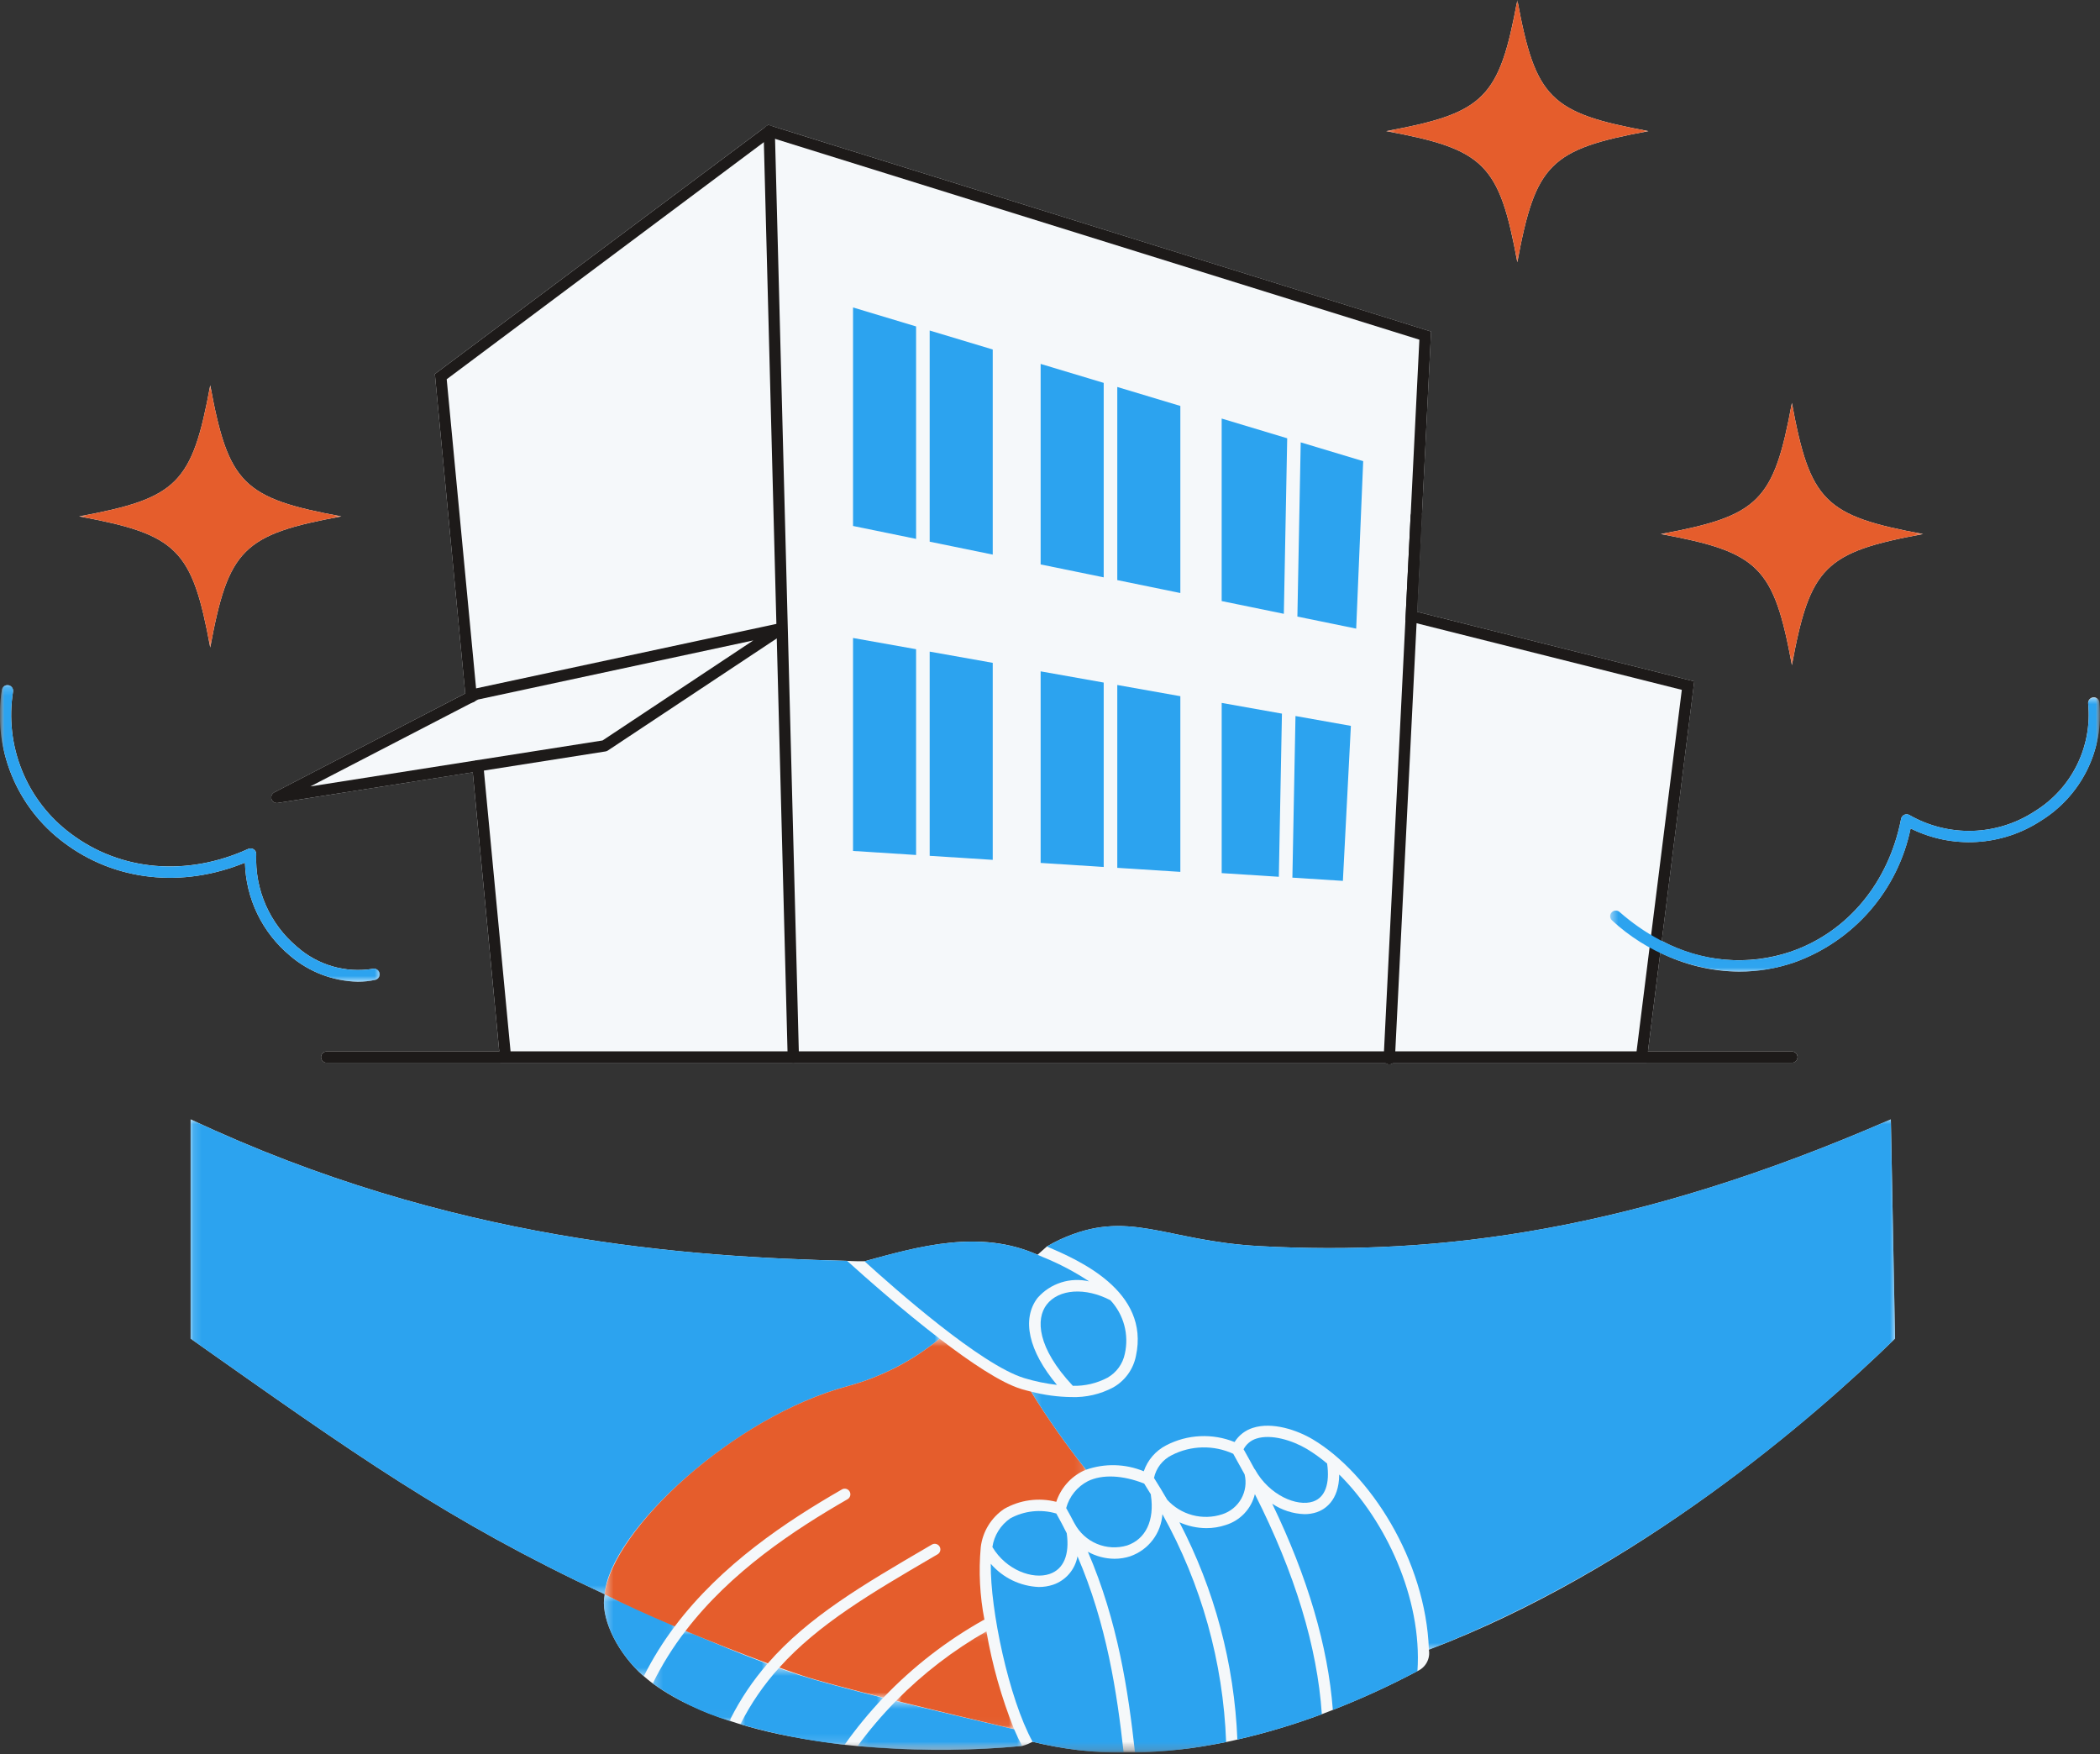 <svg width="255" height="213" viewBox="0 0 255 213" fill="none" xmlns="http://www.w3.org/2000/svg">
<rect x="0" y="0" width="255" height="213" fill="#333333" stroke="none"/>
<g clip-path="url(#clip0_147_6845)">
<g clip-path="url(#clip1_147_6845)">
<g clip-path="url(#clip2_147_6845)">
<mask id="mask0_147_6845" style="mask-type:luminance" maskUnits="userSpaceOnUse" x="0" y="0" width="255" height="213">
<path d="M255 0H0V212.83H255V0Z" fill="white"/>
</mask>
<g mask="url(#mask0_147_6845)">
<mask id="mask1_147_6845" style="mask-type:luminance" maskUnits="userSpaceOnUse" x="0" y="0" width="255" height="213">
<path d="M255 0H0V212.83H255V0Z" fill="white"/>
</mask>
<g mask="url(#mask1_147_6845)">
<path d="M41.449 62.702C29.507 64.9 27.728 66.682 25.529 78.623C23.333 66.682 21.548 64.9 9.609 62.702C21.548 60.505 23.333 58.721 25.529 46.781C27.728 58.721 29.507 60.505 41.449 62.702Z" fill="white"/>
<path d="M200.168 15.921C188.228 18.119 186.447 19.901 184.248 31.841C182.05 19.901 180.268 18.118 168.329 15.921C180.268 13.723 182.05 11.94 184.248 0C186.447 11.94 188.228 13.723 200.168 15.921Z" fill="white"/>
<path d="M233.509 64.844C221.569 67.043 219.788 68.825 217.589 80.765C215.389 68.825 213.602 67.039 201.667 64.844C213.607 62.646 215.389 60.864 217.587 48.924C219.786 60.865 221.567 62.647 233.509 64.844Z" fill="white"/>
<path d="M35.206 116.033C37.502 118.006 40.408 119.126 43.434 119.205C44.156 119.206 44.876 119.129 45.581 118.973C45.753 118.928 45.901 118.818 45.994 118.666C46.087 118.514 46.117 118.332 46.078 118.159C46.039 117.985 45.934 117.833 45.785 117.735C45.636 117.637 45.456 117.601 45.281 117.634C43.646 117.9 41.972 117.799 40.381 117.339C38.789 116.878 37.32 116.07 36.08 114.973C34.443 113.605 33.144 111.878 32.282 109.926C31.421 107.975 31.021 105.851 31.114 103.72C31.117 103.604 31.091 103.488 31.037 103.385C30.984 103.281 30.905 103.193 30.808 103.129C30.711 103.064 30.599 103.026 30.483 103.016C30.366 103.007 30.25 103.028 30.144 103.076C22.692 106.475 14.635 105.777 8.585 101.214C5.952 99.253 3.908 96.607 2.674 93.564C1.44 90.522 1.064 87.199 1.587 83.958C1.607 83.781 1.557 83.604 1.449 83.464C1.341 83.323 1.182 83.23 1.007 83.204C0.831 83.178 0.653 83.221 0.508 83.323C0.364 83.426 0.265 83.581 0.232 83.755C-0.331 87.241 0.074 90.815 1.401 94.087C2.728 97.359 4.927 100.204 7.759 102.313C13.955 106.984 22.103 107.867 29.745 104.746C29.798 106.908 30.313 109.033 31.255 110.979C32.197 112.925 33.544 114.648 35.206 116.031" fill="white"/>
<path d="M254.927 85.315C254.922 85.222 254.898 85.132 254.857 85.05C254.817 84.967 254.759 84.893 254.689 84.833C254.619 84.773 254.538 84.728 254.45 84.7C254.362 84.672 254.269 84.662 254.177 84.671C254.085 84.68 253.996 84.707 253.915 84.752C253.834 84.796 253.762 84.856 253.705 84.928C253.648 85.001 253.606 85.084 253.582 85.173C253.557 85.262 253.551 85.355 253.564 85.447C253.814 88.014 253.337 90.6 252.189 92.91C251.041 95.221 249.267 97.162 247.07 98.513C244.824 99.985 242.214 100.806 239.529 100.886C236.845 100.966 234.191 100.301 231.861 98.966C231.766 98.911 231.66 98.88 231.551 98.874C231.442 98.869 231.333 98.89 231.234 98.936C231.134 98.981 231.047 99.049 230.98 99.135C230.912 99.221 230.866 99.321 230.845 99.428C229.348 107.17 224.332 113.202 217.432 115.563C214.871 116.424 212.162 116.751 209.471 116.525C206.779 116.298 204.163 115.522 201.783 114.245L205.727 82.734L172.077 74.286L172.652 62.737L173.771 40.259L93.608 15.266L93.273 15.159L52.805 45.411L56.493 84.2L33.309 96.211C33.173 96.282 33.064 96.397 33.001 96.536C32.938 96.676 32.923 96.833 32.959 96.982C32.995 97.131 33.08 97.264 33.2 97.359C33.321 97.454 33.469 97.506 33.623 97.507C33.658 97.507 33.694 97.504 33.729 97.499L57.402 93.772L60.624 127.669H39.671C39.489 127.669 39.314 127.741 39.186 127.87C39.057 127.999 38.985 128.173 38.985 128.355C38.985 128.537 39.057 128.711 39.186 128.839C39.314 128.968 39.489 129.04 39.671 129.04H60.756V129.051H168.236C168.351 129.163 168.502 129.23 168.662 129.24H168.696C168.872 129.24 169.042 129.172 169.169 129.05H199.935V129.039H217.588C217.77 129.039 217.944 128.967 218.073 128.838C218.201 128.71 218.274 128.535 218.274 128.354C218.274 128.172 218.201 127.997 218.073 127.869C217.944 127.74 217.77 127.668 217.588 127.668H200.106L201.607 115.678C204.583 117.165 207.861 117.951 211.188 117.974C213.464 117.973 215.724 117.595 217.876 116.854C221.428 115.584 224.593 113.421 227.067 110.572C229.541 107.724 231.239 104.286 231.999 100.591C234.487 101.827 237.255 102.392 240.029 102.229C242.803 102.066 245.486 101.181 247.812 99.662C250.223 98.175 252.167 96.042 253.425 93.505C254.683 90.967 255.202 88.128 254.925 85.309" fill="#F5F8FA"/>
<path d="M230.115 162.542L229.602 135.917C198.53 149.481 174.698 152.505 152.932 151.308C141.299 150.669 137.081 146.682 128.717 150.509C128.17 150.762 127.637 151.044 127.12 151.352L125.986 152.356C118.96 149.237 111.653 151.327 104.979 153.146C104.447 153.146 103.645 153.146 102.861 153.095C83.642 152.619 54.689 150.763 23.145 135.914V162.539C43.053 176.574 54.274 184.619 73.422 193.578V193.616C72.89 196.217 74.683 200.159 77.588 203.004C77.77 203.181 77.976 203.355 78.174 203.528C78.372 203.702 78.929 204.167 79.26 204.411C80.863 205.567 82.587 206.545 84.402 207.326C84.887 207.55 85.384 207.773 85.912 207.987H85.921C85.942 207.993 85.963 208.001 85.982 208.009C89.16 209.244 92.445 210.179 95.796 210.804C95.952 210.833 96.116 210.861 96.268 210.89C96.992 211.032 97.723 211.16 98.462 211.275C98.99 211.362 99.522 211.443 100.059 211.519C100.312 211.554 100.568 211.587 100.822 211.625C101.398 211.702 101.963 211.79 102.548 211.855C102.687 211.878 104.014 211.999 104.124 212.013C104.485 212.047 104.861 212.061 105.225 212.093C105.703 212.132 106.183 212.165 106.662 212.199C112.474 212.62 118.311 212.553 124.111 211.999C124.555 211.883 124.982 211.712 125.382 211.489C128.999 212.383 132.711 212.833 136.437 212.827C136.59 212.827 137.584 212.815 137.821 212.815C140.135 212.766 143.469 212.429 144.703 212.257C146.575 211.994 148.885 211.528 148.885 211.528C149.375 211.44 150.105 211.252 150.248 211.221C153.73 210.421 157.155 209.394 160.502 208.145C160.83 208.03 161.626 207.701 161.841 207.623C165.353 206.249 168.783 204.675 172.114 202.91C172.605 202.696 173.009 202.323 173.261 201.851C173.514 201.38 173.6 200.837 173.506 200.31C198.874 190.647 220.087 172.312 230.111 162.539" fill="#F5F8FA"/>
</g>
<mask id="mask2_147_6845" style="mask-type:luminance" maskUnits="userSpaceOnUse" x="0" y="0" width="255" height="213">
<path d="M255 0H0V212.83H255V0Z" fill="white"/>
</mask>
<g mask="url(#mask2_147_6845)">
<g style="mix-blend-mode:multiply">
<mask id="mask3_147_6845" style="mask-type:luminance" maskUnits="userSpaceOnUse" x="84" y="177" width="2" height="2">
<path d="M85.697 177.441H84.78V178.178H85.697V177.441Z" fill="white"/>
</mask>
<g mask="url(#mask3_147_6845)">
<path d="M84.78 178.178C85.084 177.931 85.386 177.683 85.698 177.44C85.387 177.683 85.084 177.931 84.78 178.178Z" fill="#2CA3EF"/>
</g>
</g>
<g style="mix-blend-mode:multiply">
<mask id="mask4_147_6845" style="mask-type:luminance" maskUnits="userSpaceOnUse" x="85" y="175" width="3" height="3">
<path d="M87.875 175.819H85.833V177.338H87.875V175.819Z" fill="white"/>
</mask>
<g mask="url(#mask4_147_6845)">
<path d="M85.83 177.338C86.496 176.82 87.179 176.314 87.872 175.819C87.18 176.314 86.496 176.82 85.83 177.338Z" fill="#2CA3EF"/>
</g>
</g>
<g style="mix-blend-mode:multiply">
<mask id="mask5_147_6845" style="mask-type:luminance" maskUnits="userSpaceOnUse" x="89" y="174" width="2" height="1">
<path d="M90.29 174.186H89.605V174.628H90.29V174.186Z" fill="white"/>
</mask>
<g mask="url(#mask5_147_6845)">
<path d="M89.605 174.628C89.832 174.477 90.062 174.332 90.291 174.186C90.062 174.332 89.833 174.477 89.605 174.628Z" fill="#2CA3EF"/>
</g>
</g>
<g style="mix-blend-mode:multiply">
<mask id="mask6_147_6845" style="mask-type:luminance" maskUnits="userSpaceOnUse" x="79" y="182" width="1" height="2">
<path d="M79.984 182.588H79.185V183.446H79.984V182.588Z" fill="white"/>
</mask>
<g mask="url(#mask6_147_6845)">
<path d="M79.185 183.446C79.444 183.162 79.711 182.879 79.984 182.595C79.712 182.879 79.445 183.162 79.185 183.446Z" fill="#2CA3EF"/>
</g>
</g>
<g style="mix-blend-mode:multiply">
<mask id="mask7_147_6845" style="mask-type:luminance" maskUnits="userSpaceOnUse" x="81" y="180" width="2" height="2">
<path d="M82.103 180.502H81.278V181.285H82.103V180.502Z" fill="white"/>
</mask>
<g mask="url(#mask7_147_6845)">
<path d="M81.278 181.284C81.548 181.023 81.822 180.761 82.103 180.502C81.822 180.761 81.547 181.023 81.278 181.284Z" fill="#2CA3EF"/>
</g>
</g>
<g style="mix-blend-mode:multiply">
<mask id="mask8_147_6845" style="mask-type:luminance" maskUnits="userSpaceOnUse" x="82" y="179" width="2" height="2">
<path d="M83.25 179.469H82.41V180.222H83.25V179.469Z" fill="white"/>
</mask>
<g mask="url(#mask8_147_6845)">
<path d="M82.409 180.222C82.686 179.97 82.964 179.718 83.25 179.469C82.964 179.718 82.686 179.97 82.409 180.222Z" fill="#2CA3EF"/>
</g>
</g>
<g style="mix-blend-mode:multiply">
<mask id="mask9_147_6845" style="mask-type:luminance" maskUnits="userSpaceOnUse" x="95" y="171" width="1" height="1">
<path d="M95.917 171.002H95.27V171.323H95.917V171.002Z" fill="white"/>
</mask>
<g mask="url(#mask9_147_6845)">
<path d="M95.27 171.322C95.483 171.216 95.696 171.109 95.917 171.003C95.704 171.109 95.491 171.216 95.27 171.322Z" fill="#2CA3EF"/>
</g>
</g>
<g style="mix-blend-mode:multiply">
<mask id="mask10_147_6845" style="mask-type:luminance" maskUnits="userSpaceOnUse" x="98" y="169" width="1" height="1">
<path d="M98.769 169.725H98.165V169.978H98.769V169.725Z" fill="white"/>
</mask>
<g mask="url(#mask10_147_6845)">
<path d="M98.167 169.978C98.368 169.893 98.57 169.807 98.771 169.725C98.57 169.807 98.369 169.893 98.167 169.978Z" fill="#2CA3EF"/>
</g>
</g>
<g style="mix-blend-mode:multiply">
<mask id="mask11_147_6845" style="mask-type:luminance" maskUnits="userSpaceOnUse" x="96" y="170" width="2" height="1">
<path d="M97.341 170.335H96.714V170.623H97.341V170.335Z" fill="white"/>
</mask>
<g mask="url(#mask11_147_6845)">
<path d="M96.714 170.622C96.927 170.526 97.132 170.428 97.342 170.335C97.129 170.429 96.924 170.526 96.714 170.622Z" fill="#2CA3EF"/>
</g>
</g>
<g style="mix-blend-mode:multiply">
<mask id="mask12_147_6845" style="mask-type:luminance" maskUnits="userSpaceOnUse" x="99" y="169" width="2" height="1">
<path d="M100.186 169.18H99.617V169.395H100.186V169.18Z" fill="white"/>
</mask>
<g mask="url(#mask12_147_6845)">
<path d="M99.616 169.4C99.806 169.329 99.996 169.254 100.184 169.188C99.996 169.256 99.806 169.331 99.616 169.4Z" fill="#2CA3EF"/>
</g>
</g>
<g style="mix-blend-mode:multiply">
<mask id="mask13_147_6845" style="mask-type:luminance" maskUnits="userSpaceOnUse" x="101" y="168" width="1" height="1">
<path d="M101.587 168.703H101.109V168.864H101.587V168.703Z" fill="white"/>
</mask>
<g mask="url(#mask13_147_6845)">
<path d="M101.108 168.868C101.267 168.815 101.428 168.761 101.586 168.707C101.428 168.756 101.267 168.813 101.108 168.868Z" fill="#2CA3EF"/>
</g>
</g>
<g style="mix-blend-mode:multiply">
<mask id="mask14_147_6845" style="mask-type:luminance" maskUnits="userSpaceOnUse" x="90" y="173" width="2" height="1">
<path d="M91.668 173.325H90.998V173.734H91.668V173.325Z" fill="white"/>
</mask>
<g mask="url(#mask14_147_6845)">
<path d="M90.997 173.733C91.219 173.595 91.444 173.46 91.667 173.324C91.444 173.459 91.219 173.595 90.997 173.733Z" fill="#2CA3EF"/>
</g>
</g>
<g style="mix-blend-mode:multiply">
<mask id="mask15_147_6845" style="mask-type:luminance" maskUnits="userSpaceOnUse" x="78" y="183" width="2" height="2">
<path d="M79.027 183.62H78.231V184.535H79.027V183.62Z" fill="white"/>
</mask>
<g mask="url(#mask15_147_6845)">
<path d="M78.232 184.535C78.489 184.229 78.756 183.925 79.028 183.62C78.756 183.925 78.49 184.229 78.232 184.535Z" fill="#2CA3EF"/>
</g>
</g>
<g style="mix-blend-mode:multiply">
<mask id="mask16_147_6845" style="mask-type:luminance" maskUnits="userSpaceOnUse" x="88" y="175" width="1" height="1">
<path d="M88.964 175.062H88.236V175.56H88.964V175.062Z" fill="white"/>
</mask>
<g mask="url(#mask16_147_6845)">
<path d="M88.236 175.561C88.475 175.392 88.721 175.228 88.964 175.063C88.721 175.23 88.475 175.392 88.236 175.561Z" fill="#2CA3EF"/>
</g>
</g>
<g style="mix-blend-mode:multiply">
<mask id="mask17_147_6845" style="mask-type:luminance" maskUnits="userSpaceOnUse" x="107" y="166" width="2" height="1">
<path d="M108.31 166.268H107.534V166.657H108.31V166.268Z" fill="white"/>
</mask>
<g mask="url(#mask17_147_6845)">
<path d="M108.311 166.268C108.05 166.396 107.802 166.535 107.535 166.657C107.803 166.535 108.05 166.396 108.311 166.268Z" fill="#2CA3EF"/>
</g>
</g>
<g style="mix-blend-mode:multiply">
<mask id="mask18_147_6845" style="mask-type:luminance" maskUnits="userSpaceOnUse" x="73" y="184" width="6" height="10">
<path d="M78.158 184.623H73.428V193.584H78.158V184.623Z" fill="white"/>
</mask>
<g mask="url(#mask18_147_6845)">
<path d="M73.429 193.584C73.801 190.865 75.549 187.741 78.157 184.622C75.546 187.742 73.803 190.864 73.429 193.584Z" fill="#2CA3EF"/>
</g>
</g>
<g style="mix-blend-mode:multiply">
<mask id="mask19_147_6845" style="mask-type:luminance" maskUnits="userSpaceOnUse" x="143" y="207" width="6" height="2">
<path d="M148.761 207.443H143.419V208.619H148.761V207.443Z" fill="white"/>
</mask>
<g mask="url(#mask19_147_6845)">
<path d="M148.761 207.441C146.989 207.843 145.194 208.238 143.419 208.612C145.195 208.234 146.988 207.84 148.761 207.441Z" fill="#2CA3EF"/>
</g>
</g>
<g style="mix-blend-mode:multiply">
<mask id="mask20_147_6845" style="mask-type:luminance" maskUnits="userSpaceOnUse" x="105" y="167" width="2" height="1">
<path d="M106.065 167.262H105.344V167.554H106.065V167.262Z" fill="white"/>
</mask>
<g mask="url(#mask20_147_6845)">
<path d="M106.065 167.262C105.822 167.358 105.593 167.465 105.344 167.553C105.593 167.464 105.822 167.358 106.065 167.262Z" fill="#2CA3EF"/>
</g>
</g>
<g style="mix-blend-mode:multiply">
<mask id="mask21_147_6845" style="mask-type:luminance" maskUnits="userSpaceOnUse" x="111" y="164" width="2" height="1">
<path d="M112.104 164.03H111.435V164.493H112.104V164.03Z" fill="white"/>
</mask>
<g mask="url(#mask21_147_6845)">
<path d="M112.103 164.03C111.88 164.186 111.663 164.343 111.435 164.493C111.663 164.342 111.881 164.185 112.103 164.03Z" fill="#2CA3EF"/>
</g>
</g>
<g style="mix-blend-mode:multiply">
<mask id="mask22_147_6845" style="mask-type:luminance" maskUnits="userSpaceOnUse" x="113" y="162" width="1" height="2">
<path d="M113.779 162.804H113.188V163.264H113.779V162.804Z" fill="white"/>
</mask>
<g mask="url(#mask22_147_6845)">
<path d="M113.779 162.804C113.582 162.957 113.389 163.114 113.188 163.265C113.389 163.114 113.582 162.958 113.779 162.804Z" fill="#2CA3EF"/>
</g>
</g>
<g style="mix-blend-mode:multiply">
<mask id="mask23_147_6845" style="mask-type:luminance" maskUnits="userSpaceOnUse" x="133" y="210" width="3" height="1">
<path d="M135.704 210.191H133.501V210.608H135.704V210.191Z" fill="white"/>
</mask>
<g mask="url(#mask23_147_6845)">
<path d="M135.702 210.191C134.947 210.333 134.214 210.472 133.501 210.607C134.211 210.475 134.945 210.337 135.702 210.191Z" fill="#2CA3EF"/>
</g>
</g>
<g style="mix-blend-mode:multiply">
<mask id="mask24_147_6845" style="mask-type:luminance" maskUnits="userSpaceOnUse" x="135" y="208" width="9" height="3">
<path d="M143.415 208.619H135.782V210.176H143.415V208.619Z" fill="white"/>
</mask>
<g mask="url(#mask24_147_6845)">
<path d="M143.41 208.619C140.771 209.182 138.18 209.711 135.777 210.176C138.181 209.712 140.769 209.183 143.41 208.619Z" fill="#2CA3EF"/>
</g>
</g>
<path d="M199.933 129.056H60.757L57.335 93.049C57.318 92.869 57.374 92.689 57.49 92.549C57.605 92.41 57.772 92.322 57.952 92.304C58.133 92.291 58.311 92.348 58.45 92.463C58.589 92.579 58.678 92.744 58.697 92.924L61.998 127.687H198.723L204.22 83.763L170.657 75.335L172.353 41.247L93.534 16.679L54.243 46.049L57.9 84.533C57.913 84.625 57.907 84.718 57.883 84.808C57.859 84.897 57.816 84.981 57.759 85.053C57.702 85.126 57.63 85.186 57.549 85.23C57.467 85.275 57.378 85.302 57.286 85.311C57.194 85.319 57.1 85.309 57.012 85.281C56.924 85.253 56.842 85.207 56.772 85.146C56.702 85.086 56.645 85.012 56.605 84.928C56.564 84.845 56.541 84.754 56.536 84.662L52.805 45.413L93.274 15.161L93.608 15.268L173.775 40.257L172.084 74.286L205.732 82.734L199.933 129.056Z" fill="#1D1A19"/>
<path d="M96.332 129.056C96.153 129.055 95.982 128.986 95.854 128.861C95.726 128.736 95.651 128.567 95.646 128.388L92.718 15.937C92.713 15.755 92.781 15.579 92.906 15.447C93.031 15.316 93.203 15.239 93.385 15.233C93.566 15.233 93.74 15.302 93.871 15.427C94.002 15.552 94.08 15.722 94.089 15.903L97.017 128.352C97.022 128.534 96.955 128.71 96.83 128.842C96.705 128.974 96.532 129.051 96.351 129.056H96.332Z" fill="#1D1A19"/>
<path d="M168.696 129.246H168.662C168.572 129.242 168.484 129.22 168.403 129.182C168.321 129.144 168.248 129.09 168.188 129.023C168.127 128.956 168.08 128.878 168.05 128.794C168.019 128.709 168.006 128.619 168.011 128.529L171.286 62.669C171.287 62.578 171.306 62.488 171.343 62.405C171.381 62.322 171.435 62.247 171.502 62.186C171.57 62.125 171.65 62.078 171.736 62.05C171.823 62.021 171.914 62.011 172.005 62.02C172.186 62.028 172.357 62.109 172.479 62.243C172.601 62.378 172.665 62.556 172.656 62.737L169.381 128.596C169.372 128.772 169.296 128.938 169.169 129.059C169.042 129.181 168.872 129.249 168.696 129.249" fill="#1D1A19"/>
<path d="M33.624 97.505C33.47 97.506 33.32 97.455 33.199 97.361C33.077 97.266 32.991 97.133 32.954 96.984C32.917 96.834 32.932 96.677 32.995 96.536C33.059 96.396 33.168 96.281 33.305 96.21L57.511 83.674C57.564 83.645 57.622 83.625 57.682 83.612L94.729 75.66C94.885 75.627 95.047 75.65 95.189 75.724C95.33 75.798 95.441 75.918 95.503 76.065C95.565 76.212 95.574 76.376 95.528 76.529C95.482 76.682 95.385 76.814 95.252 76.903L73.803 91.135C73.721 91.189 73.628 91.225 73.531 91.241L33.73 97.498C33.695 97.502 33.66 97.505 33.624 97.505ZM58.059 84.936L37.686 95.489L73.169 89.909L91.474 77.761L58.059 84.936Z" fill="#1D1A19"/>
<path d="M217.589 129.043H39.671C39.489 129.043 39.315 128.971 39.186 128.842C39.058 128.714 38.985 128.539 38.985 128.357C38.985 128.176 39.058 128.001 39.186 127.873C39.315 127.744 39.489 127.672 39.671 127.672H217.589C217.771 127.672 217.946 127.744 218.074 127.873C218.203 128.001 218.275 128.176 218.275 128.357C218.275 128.539 218.203 128.714 218.074 128.842C217.946 128.971 217.771 129.043 217.589 129.043Z" fill="#1D1A19"/>
<path d="M112.89 79.122V103.917L120.546 104.406V80.484L112.89 79.122Z" fill="#2CA3EF"/>
<path d="M111.239 78.829L103.583 77.466V103.324L111.24 103.814L111.239 78.829Z" fill="#2CA3EF"/>
<path d="M134.021 82.879L126.364 81.518V104.779L134.021 105.27V82.879Z" fill="#2CA3EF"/>
<path d="M135.67 83.174V105.375L143.327 105.865V84.535L135.67 83.174Z" fill="#2CA3EF"/>
<path d="M155.664 86.65L148.348 85.35V106.017L155.287 106.461L155.664 86.65Z" fill="#2CA3EF"/>
<path d="M157.309 86.942L156.933 106.566L163.065 106.958L164.035 88.138L157.309 86.942Z" fill="#2CA3EF"/>
<g style="mix-blend-mode:multiply">
<mask id="mask25_147_6845" style="mask-type:luminance" maskUnits="userSpaceOnUse" x="104" y="206" width="21" height="7">
<path d="M124.119 206.543H104.131V212.489H124.119V206.543Z" fill="white"/>
</mask>
<g mask="url(#mask25_147_6845)">
<path d="M123.143 209.969C118.222 208.825 113.206 207.636 108.788 206.543C107.106 208.253 105.549 210.083 104.131 212.018C110.779 212.652 117.472 212.647 124.119 212.002C123.785 211.382 123.457 210.706 123.143 209.969Z" fill="#2CA3EF"/>
</g>
</g>
<g style="mix-blend-mode:multiply">
<mask id="mask26_147_6845" style="mask-type:luminance" maskUnits="userSpaceOnUse" x="117" y="159" width="2" height="1">
<path d="M118.181 159.152H117.967V159.366H118.181V159.152Z" fill="white"/>
</mask>
<g mask="url(#mask26_147_6845)">
<path d="M117.975 159.152L117.967 159.161C118.038 159.229 118.108 159.295 118.18 159.366C118.112 159.299 118.041 159.218 117.974 159.153" fill="#2CA3EF"/>
</g>
</g>
<g style="mix-blend-mode:multiply">
<mask id="mask27_147_6845" style="mask-type:luminance" maskUnits="userSpaceOnUse" x="118" y="159" width="2" height="2">
<path d="M119.053 159.366H118.181V160.276H119.053V159.366Z" fill="white"/>
</mask>
<g mask="url(#mask27_147_6845)">
<path d="M118.184 159.366C118.471 159.654 118.761 159.952 119.055 160.276C118.761 159.952 118.47 159.652 118.184 159.366Z" fill="#2CA3EF"/>
</g>
</g>
<g style="mix-blend-mode:multiply">
<mask id="mask28_147_6845" style="mask-type:luminance" maskUnits="userSpaceOnUse" x="23" y="135" width="92" height="59">
<path d="M114.095 135.916H23.144V193.584H114.095V135.916Z" fill="white"/>
</mask>
<g mask="url(#mask28_147_6845)">
<path d="M102.859 153.097C83.64 152.621 54.687 150.764 23.143 135.916V162.541C43.056 176.578 54.273 184.623 73.428 193.584C73.994 186.071 89.015 172.018 102.968 168.298C107.042 167.19 110.834 165.231 114.094 162.549C109.623 159.116 105.152 155.167 102.859 153.095" fill="#2CA3EF"/>
</g>
</g>
<g style="mix-blend-mode:multiply">
<mask id="mask29_147_6845" style="mask-type:luminance" maskUnits="userSpaceOnUse" x="0" y="83" width="47" height="37">
<path d="M46.116 83.17H0V119.205H46.116V83.17Z" fill="white"/>
</mask>
<g mask="url(#mask29_147_6845)">
<path d="M43.434 119.204C40.409 119.125 37.504 118.005 35.208 116.033C33.546 114.65 32.199 112.928 31.257 110.981C30.315 109.035 29.8 106.91 29.746 104.749C22.105 107.868 13.959 106.984 7.763 102.316C4.93 100.207 2.729 97.361 1.401 94.088C0.073 90.816 -0.332 87.241 0.23 83.754C0.257 83.575 0.354 83.413 0.5 83.305C0.646 83.196 0.829 83.151 1.009 83.177C1.189 83.204 1.351 83.301 1.459 83.448C1.567 83.594 1.613 83.777 1.586 83.957C1.062 87.199 1.438 90.522 2.672 93.566C3.906 96.609 5.952 99.256 8.586 101.217C14.637 105.781 22.695 106.48 30.144 103.078C30.25 103.03 30.367 103.009 30.483 103.019C30.6 103.028 30.712 103.067 30.809 103.131C30.906 103.196 30.985 103.285 31.038 103.388C31.092 103.492 31.118 103.608 31.114 103.724C31.021 105.855 31.421 107.979 32.282 109.93C33.144 111.882 34.443 113.608 36.08 114.976C37.32 116.074 38.789 116.882 40.38 117.342C41.971 117.803 43.645 117.903 45.28 117.637C45.457 117.597 45.643 117.629 45.797 117.727C45.951 117.824 46.06 117.978 46.1 118.156C46.14 118.333 46.107 118.519 46.01 118.673C45.913 118.827 45.759 118.935 45.581 118.975C44.876 119.132 44.155 119.21 43.433 119.208" fill="#2CA3EF"/>
</g>
</g>
<g style="mix-blend-mode:multiply">
<mask id="mask30_147_6845" style="mask-type:luminance" maskUnits="userSpaceOnUse" x="195" y="84" width="61" height="34">
<path d="M255.001 84.697H195.509V117.98H255.001V84.697Z" fill="white"/>
</mask>
<g mask="url(#mask30_147_6845)">
<path d="M211.191 117.979C205.453 117.864 199.956 115.65 195.741 111.755C195.61 111.633 195.53 111.465 195.521 111.286C195.512 111.107 195.572 110.931 195.691 110.797C195.809 110.662 195.975 110.579 196.154 110.565C196.333 110.551 196.51 110.608 196.647 110.723C202.871 116.189 210.447 117.948 217.435 115.56C224.337 113.201 229.353 107.17 230.848 99.428C230.869 99.32 230.915 99.219 230.983 99.133C231.05 99.047 231.138 98.978 231.237 98.933C231.337 98.888 231.446 98.867 231.556 98.873C231.665 98.878 231.772 98.91 231.866 98.965C234.196 100.301 236.85 100.965 239.535 100.886C242.219 100.806 244.829 99.984 247.075 98.513C249.273 97.161 251.046 95.219 252.194 92.909C253.342 90.599 253.819 88.013 253.569 85.445C253.552 85.265 253.608 85.085 253.723 84.945C253.838 84.806 254.004 84.718 254.185 84.7C254.364 84.687 254.542 84.744 254.681 84.859C254.82 84.974 254.909 85.138 254.93 85.317C255.207 88.136 254.687 90.975 253.429 93.513C252.172 96.05 250.227 98.183 247.816 99.67C245.49 101.189 242.807 102.074 240.034 102.237C237.261 102.4 234.493 101.835 232.005 100.599C231.245 104.294 229.546 107.732 227.072 110.58C224.599 113.428 221.433 115.591 217.881 116.861C215.729 117.601 213.469 117.979 211.194 117.981" fill="#2CA3EF"/>
</g>
</g>
<g style="mix-blend-mode:multiply">
<mask id="mask31_147_6845" style="mask-type:luminance" maskUnits="userSpaceOnUse" x="9" y="46" width="33" height="33">
<path d="M41.451 46.782H9.61V78.622H41.451V46.782Z" fill="white"/>
</mask>
<g mask="url(#mask31_147_6845)">
<path d="M41.45 62.702C29.508 64.9 27.729 66.682 25.529 78.623C23.333 66.682 21.549 64.9 9.61 62.702C21.549 60.505 23.333 58.721 25.529 46.781C27.729 58.721 29.508 60.505 41.45 62.702Z" fill="#E55D2C"/>
</g>
</g>
<g style="mix-blend-mode:multiply">
<mask id="mask32_147_6845" style="mask-type:luminance" maskUnits="userSpaceOnUse" x="168" y="0" width="33" height="32">
<path d="M200.169 0H168.328V31.84H200.169V0Z" fill="white"/>
</mask>
<g mask="url(#mask32_147_6845)">
<path d="M200.169 15.921C188.229 18.119 186.448 19.901 184.249 31.841C182.05 19.901 180.268 18.118 168.329 15.921C180.268 13.723 182.05 11.94 184.249 0C186.448 11.94 188.229 13.723 200.169 15.921Z" fill="#E55D2C"/>
</g>
</g>
<g style="mix-blend-mode:multiply">
<mask id="mask33_147_6845" style="mask-type:luminance" maskUnits="userSpaceOnUse" x="201" y="48" width="33" height="33">
<path d="M233.508 48.924H201.668V80.765H233.508V48.924Z" fill="white"/>
</mask>
<g mask="url(#mask33_147_6845)">
<path d="M233.51 64.844C221.57 67.043 219.789 68.825 217.589 80.765C215.389 68.825 213.603 67.039 201.668 64.844C213.607 62.646 215.389 60.864 217.587 48.924C219.787 60.865 221.568 62.647 233.51 64.844Z" fill="#E55D2C"/>
</g>
</g>
<path d="M111.239 39.636L103.583 37.333V63.865L111.24 65.433L111.239 39.636Z" fill="#2CA3EF"/>
<path d="M112.89 40.133V65.773L120.546 67.341V42.437L112.89 40.133Z" fill="#2CA3EF"/>
<path d="M134.021 46.491L126.364 44.188V68.535L134.021 70.103V46.491Z" fill="#2CA3EF"/>
<path d="M135.67 46.988V70.438L143.327 72.007V49.291L135.67 46.988Z" fill="#2CA3EF"/>
<path d="M157.944 53.712L157.54 74.867L164.68 76.329L165.531 55.996L157.944 53.712Z" fill="#2CA3EF"/>
<path d="M156.303 53.218L148.346 50.822V72.983L155.895 74.531L156.303 53.218Z" fill="#2CA3EF"/>
<path d="M152.379 181.421C152.165 182.296 151.728 183.101 151.11 183.757C150.492 184.414 149.715 184.899 148.854 185.165C148.091 185.424 147.29 185.554 146.484 185.55C145.358 185.545 144.245 185.303 143.217 184.84C147.477 193.008 149.879 202.017 150.252 211.221C153.734 210.422 157.16 209.395 160.508 208.146C159.96 199.978 157.24 191.022 152.379 181.425" fill="#2CA3EF"/>
<path d="M152.315 178.336C152.338 178.36 152.358 178.386 152.376 178.414C152.376 178.42 152.387 178.423 152.39 178.43C154.11 181.548 157.49 182.987 159.447 182.32C160.9 181.826 161.501 180.191 161.151 177.709C160.379 177.054 159.556 176.461 158.69 175.937C156.928 174.892 154.349 174.095 152.557 174.679C152.226 174.782 151.919 174.949 151.653 175.171C151.386 175.393 151.167 175.665 151.006 175.973C151.453 176.764 151.892 177.553 152.313 178.336" fill="#2CA3EF"/>
<path d="M137.301 188.951C136.664 189.165 135.996 189.273 135.325 189.271C134.195 189.261 133.086 188.968 132.099 188.419C135.738 196.861 136.996 205.297 137.823 212.81C141.543 212.72 145.246 212.29 148.887 211.525C148.532 201.821 145.88 192.339 141.15 183.857C141.073 184.988 140.668 186.072 139.984 186.975C139.301 187.879 138.368 188.564 137.301 188.945" fill="#2CA3EF"/>
<path d="M141.719 182.093C142.543 183.004 143.613 183.657 144.799 183.972C145.986 184.288 147.239 184.253 148.406 183.871C149.388 183.557 150.215 182.883 150.721 181.985C151.227 181.086 151.374 180.03 151.133 179.027C150.686 178.198 150.225 177.363 149.749 176.522C148.574 175.985 147.292 175.72 146 175.749C144.708 175.778 143.439 176.099 142.289 176.688C141.743 176.956 141.265 177.344 140.89 177.824C140.516 178.303 140.255 178.861 140.128 179.456C140.679 180.324 141.212 181.202 141.725 182.09" fill="#2CA3EF"/>
<path d="M127.449 191.117C129.16 190.537 129.897 188.775 129.533 186.168C129.135 185.369 128.712 184.572 128.267 183.777C127.342 183.502 126.372 183.413 125.412 183.514C124.453 183.615 123.523 183.904 122.676 184.366C122.094 184.766 121.601 185.281 121.228 185.88C120.854 186.479 120.608 187.149 120.505 187.847C122.179 190.651 125.402 191.814 127.449 191.118" fill="#2CA3EF"/>
<path d="M130.468 184.964C130.468 184.97 130.478 184.974 130.482 184.983C131.073 186.096 132.031 186.971 133.194 187.458C134.356 187.945 135.652 188.015 136.86 187.656C139.13 186.885 140.211 184.602 139.75 181.546C139.75 181.54 139.75 181.535 139.75 181.531C139.749 181.505 139.749 181.48 139.75 181.455C139.482 181.014 139.211 180.575 138.935 180.139C136.335 179.114 133.859 178.996 132.112 179.842C131.467 180.173 130.899 180.635 130.443 181.198C129.987 181.762 129.654 182.414 129.465 183.114C129.811 183.729 130.147 184.346 130.466 184.965" fill="#2CA3EF"/>
<path d="M162.619 179.041C162.601 182.299 160.77 183.321 159.887 183.619C159.406 183.778 158.903 183.857 158.397 183.853C156.999 183.806 155.643 183.367 154.483 182.586C158.797 191.517 161.258 199.9 161.845 207.623C165.356 206.25 168.786 204.677 172.118 202.913C172.719 194.011 168.18 184.545 162.619 179.041Z" fill="#2CA3EF"/>
<path d="M130.839 188.971C130.699 189.756 130.351 190.489 129.833 191.095C129.315 191.701 128.644 192.158 127.89 192.418C127.326 192.605 126.735 192.7 126.141 192.698C125.028 192.652 123.937 192.379 122.934 191.895C121.931 191.411 121.039 190.726 120.311 189.883C120.229 195.406 122.491 206.227 125.389 211.494C129.007 212.387 132.72 212.836 136.446 212.832C135.626 205.461 134.385 197.202 130.84 188.973" fill="#2CA3EF"/>
<g style="mix-blend-mode:multiply">
<mask id="mask34_147_6845" style="mask-type:luminance" maskUnits="userSpaceOnUse" x="108" y="198" width="16" height="12">
<path d="M123.136 198.083H108.82V209.954H123.136V198.083Z" fill="white"/>
</mask>
<g mask="url(#mask34_147_6845)">
<path d="M108.82 206.512C113.726 207.728 119.131 209.013 123.136 209.955C121.605 206.126 120.48 202.147 119.779 198.084C115.757 200.378 112.069 203.213 108.82 206.512Z" fill="#E55D2C"/>
</g>
</g>
<g style="mix-blend-mode:multiply">
<mask id="mask35_147_6845" style="mask-type:luminance" maskUnits="userSpaceOnUse" x="89" y="202" width="19" height="10">
<path d="M107.243 202.54H89.873V211.86H107.243V202.54Z" fill="white"/>
</mask>
<g mask="url(#mask35_147_6845)">
<path d="M94.576 202.54C92.745 204.57 91.19 206.833 89.952 209.27C89.933 209.307 89.895 209.323 89.872 209.355C94.018 210.558 98.261 211.396 102.553 211.86C103.976 209.85 105.541 207.945 107.237 206.16C102.943 205.083 99.336 204.122 97.156 203.425C96.351 203.167 95.478 202.866 94.571 202.54" fill="#2CA3EF"/>
</g>
</g>
<g style="mix-blend-mode:multiply">
<mask id="mask36_147_6845" style="mask-type:luminance" maskUnits="userSpaceOnUse" x="73" y="193" width="9" height="11">
<path d="M81.962 193.585H73.329V203.532H81.962V193.585Z" fill="white"/>
</mask>
<g mask="url(#mask36_147_6845)">
<path d="M81.962 197.447C78.212 195.818 74.994 194.341 73.428 193.585C72.879 196.186 74.673 200.151 77.591 203.007C77.773 203.187 77.978 203.359 78.176 203.532C79.249 201.392 80.516 199.355 81.962 197.447Z" fill="#2CA3EF"/>
</g>
</g>
<g style="mix-blend-mode:multiply">
<mask id="mask37_147_6845" style="mask-type:luminance" maskUnits="userSpaceOnUse" x="79" y="198" width="15" height="11">
<path d="M93.183 198.008H79.263V208.979H93.183V198.008Z" fill="white"/>
</mask>
<g mask="url(#mask37_147_6845)">
<path d="M79.264 204.416C82.132 206.433 85.306 207.974 88.665 208.98C88.658 208.867 88.68 208.754 88.73 208.651C89.936 206.269 91.432 204.046 93.184 202.031C90.026 200.853 86.499 199.401 83.258 198.008C81.715 200.004 80.376 202.152 79.264 204.416Z" fill="#2CA3EF"/>
</g>
</g>
<g style="mix-blend-mode:multiply">
<mask id="mask38_147_6845" style="mask-type:luminance" maskUnits="userSpaceOnUse" x="73" y="162" width="59" height="45">
<path d="M131.875 162.552H73.428V206.126H131.875V162.552Z" fill="white"/>
</mask>
<g mask="url(#mask38_147_6845)">
<path d="M124 168.652C121.551 167.915 117.825 165.414 114.094 162.551C110.834 165.232 107.042 167.192 102.969 168.299C89.015 172.025 74.318 185.758 73.427 193.586C75.604 194.71 78.643 196.086 81.933 197.484C87.622 189.932 95.523 184.71 102.233 180.851C102.39 180.76 102.578 180.735 102.753 180.783C102.929 180.83 103.079 180.945 103.169 181.103C103.26 181.261 103.285 181.448 103.237 181.623C103.19 181.799 103.075 181.949 102.917 182.04C96.414 185.784 88.77 190.82 83.239 198.035C86.607 199.441 90.145 200.835 93.234 201.974C98.15 196.321 104.791 192.434 112.66 187.836L113.158 187.546C113.315 187.454 113.502 187.428 113.678 187.474C113.854 187.521 114.005 187.635 114.097 187.792C114.188 187.949 114.214 188.136 114.168 188.312C114.122 188.488 114.007 188.639 113.85 188.73L113.352 189.02C105.794 193.438 99.388 197.19 94.629 202.482C95.646 202.849 96.603 203.183 97.462 203.469C99.249 204.064 102.981 205.05 107.275 206.131C110.837 202.401 114.934 199.224 119.433 196.703C119.467 196.689 119.503 196.678 119.539 196.67C118.975 193.769 118.824 190.803 119.092 187.861C119.204 186.928 119.516 186.03 120.006 185.228C120.497 184.427 121.154 183.741 121.933 183.216C123.852 182.12 126.12 181.812 128.261 182.356C128.527 181.546 128.952 180.797 129.512 180.153C130.071 179.51 130.753 178.985 131.519 178.609C131.634 178.552 131.757 178.512 131.876 178.462C129.468 175.432 127.237 172.264 125.196 168.975C124.8 168.876 124.405 168.778 124.001 168.656" fill="#E55D2C"/>
</g>
</g>
<g style="mix-blend-mode:multiply">
<mask id="mask39_147_6845" style="mask-type:luminance" maskUnits="userSpaceOnUse" x="125" y="135" width="106" height="66">
<path d="M230.115 135.916H125.196V200.312H230.115V135.916Z" fill="white"/>
</mask>
<g mask="url(#mask39_147_6845)">
<path d="M229.603 135.916C198.531 149.48 174.699 152.504 152.93 151.306C141.3 150.668 137.081 146.681 128.717 150.508C128.17 150.761 127.637 151.043 127.12 151.351L127.198 151.385C130.924 152.99 139.664 156.747 137.931 164.665C137.77 165.459 137.441 166.209 136.966 166.865C136.49 167.52 135.879 168.066 135.174 168.465C133.613 169.295 131.86 169.699 130.092 169.636C128.439 169.614 126.795 169.391 125.195 168.973C127.237 172.261 129.468 175.429 131.876 178.459C134.157 177.661 136.652 177.728 138.887 178.648C139.352 177.284 140.328 176.154 141.61 175.495C142.883 174.833 144.284 174.454 145.718 174.386C147.151 174.317 148.583 174.56 149.913 175.097C150.423 174.277 151.21 173.667 152.132 173.378C154.481 172.612 157.509 173.644 159.39 174.762C166.284 178.858 173.138 189.42 173.508 200.311C199.5 190.179 219.932 172.463 230.113 162.54L229.603 135.916Z" fill="#2CA3EF"/>
</g>
</g>
<path d="M126.007 157.577C126.77 156.712 127.753 156.07 128.852 155.72C129.951 155.369 131.124 155.324 132.247 155.587C130.485 154.422 128.61 153.436 126.651 152.645L125.982 152.354C118.956 149.235 111.435 151.355 104.977 153.148C108.615 156.448 119.124 165.754 124.396 167.34C125.684 167.731 127.006 168.005 128.344 168.157C124.905 164.052 124.015 160.167 126.002 157.577" fill="#2CA3EF"/>
<path d="M134.841 157.882C131.8 156.291 128.571 156.498 127.093 158.414C125.765 160.142 125.922 163.63 130.273 168.27C131.736 168.307 133.183 167.968 134.477 167.285C135.017 166.979 135.484 166.561 135.848 166.06C136.213 165.558 136.465 164.983 136.588 164.376C136.846 163.233 136.822 162.044 136.518 160.913C136.213 159.781 135.638 158.741 134.841 157.882Z" fill="#2CA3EF"/>
<path d="M131.163 211.027C130.486 211.145 129.843 211.252 129.233 211.347C129.843 211.248 130.487 211.142 131.163 211.027Z" fill="#E55D2C"/>
</g>
</g>
</g>
</g>
</g>
<defs>
<clipPath id="clip0_147_6845">
<rect width="255" height="212.83" fill="white"/>
</clipPath>
<clipPath id="clip1_147_6845">
<rect width="255" height="212.83" fill="white"/>
</clipPath>
<clipPath id="clip2_147_6845">
<rect width="255" height="212.83" fill="white"/>
</clipPath>
</defs>
</svg>
